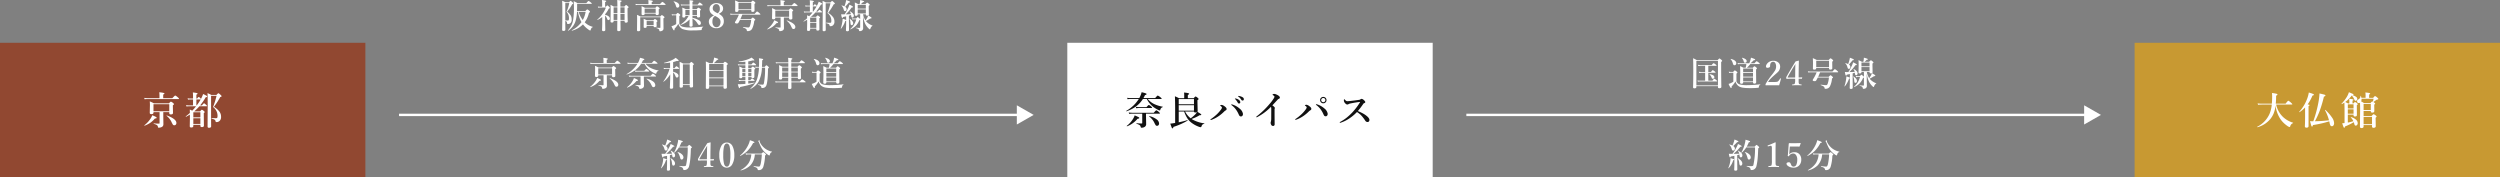 <svg xmlns="http://www.w3.org/2000/svg" width="1040" height="73.799" viewBox="0 0 1040 73.799">
  <rect x="0" y="0" width="1040" height="73.799" fill="#808080" stroke="none"/>
  <g id="グループ_7204" data-name="グループ 7204" transform="translate(-440 -1767.201)">
    <path id="パス_13480" data-name="パス 13480" d="M0,0H152V56H0Z" transform="translate(440 1785)" fill="#914831"/>
    <path id="パス_13481" data-name="パス 13481" d="M-8.073-5.141v1.6l.047,3.328a1.553,1.553,0,0,1-.172.8,1.333,1.333,0,0,1-.492.438,2.691,2.691,0,0,1-1.234.289q-.258,0-.3-.047a.812.812,0,0,1-.086-.32A1.01,1.01,0,0,0-10.784.2a4.636,4.636,0,0,0-1.25-.469q-.055-.016-.055-.109t.055-.1q1.125.109,2.2.109.211,0,.211-.234V-5.141h-2.523v.109a.645.645,0,0,1-.234.578,1.139,1.139,0,0,1-.648.141q-.672,0-.672-.578l.07-3.125q0-.9-.07-1.609a13.971,13.971,0,0,1,1.7.8H-5.7q.633-.7.8-.7a2.8,2.8,0,0,1,.9.578q.367.3.367.461,0,.211-.453.461V-7.5l.055,2.664q0,.625-.883.625a.7.7,0,0,1-.555-.164A.849.849,0,0,1-5.581-4.9v-.242Zm2.492-.367V-8.461h-6.57v2.953Zm-4.078-5.453v-1.391a8.586,8.586,0,0,0-.094-1.055,9.86,9.86,0,0,1,1.883.281q.281.094.281.242,0,.2-.516.406v1.516h3.789q1.031-1.1,1.219-1.1a3.958,3.958,0,0,1,1.086.766q.469.4.469.547t-.211.156H-14.714a8.356,8.356,0,0,0-1.117.094l-.18-.586a7.176,7.176,0,0,0,1.3.125ZM-2.62-.641a1,1,0,0,1-.273.727A.8.8,0,0,1-3.472.32.716.716,0,0,1-4.089.031a9.811,9.811,0,0,1-.687-1.344,7.736,7.736,0,0,0-1.914-2.3.053.053,0,0,1-.023-.047q0-.117.094-.117H-6.6Q-2.62-2.312-2.62-.641Zm-8.2-2.141q0,.242-.742.289A10.508,10.508,0,0,1-13.573-.648,12.613,12.613,0,0,1-15.808.484a.032.032,0,0,1-.023.008q-.133,0-.133-.141a.053.053,0,0,1,.016-.039A11.228,11.228,0,0,0-13.2-2.719a6.71,6.71,0,0,0,.547-1.141,16.623,16.623,0,0,1,1.508.7Q-10.823-2.961-10.823-2.781ZM7.245-7.953H8q.7-.875.9-.875.156,0,.844.625.352.32.352.461,0,.156-.2.156H6.941A19.529,19.529,0,0,1,4.792-5.469H7.23q.57-.687.75-.687a2.488,2.488,0,0,1,.844.547q.336.289.336.445,0,.133-.383.4v.844L8.823.461q0,.609-.859.609-.609,0-.609-.547v-.4H4.425V.6q0,.641-.875.641-.609,0-.609-.562L3-2.3q0-1.219-.016-1.836a17.947,17.947,0,0,1-1.594.914.023.023,0,0,1-.016.008q-.1,0-.1-.141A.061.061,0,0,1,1.3-3.414Q2.253-4.133,2.987-4.8l-.031-1.43q.492.211,1.008.469a19.142,19.142,0,0,0,1.6-1.828H2.652a7.756,7.756,0,0,0-1.07.094L1.4-8.078a6.3,6.3,0,0,0,1.2.125H4.3V-10.43H3.128a5.556,5.556,0,0,0-.906.094l-.18-.594a5.143,5.143,0,0,0,1.1.133H4.3v-1.086a14.571,14.571,0,0,0-.078-1.461q1.984.2,1.984.5,0,.188-.516.43V-10.8H6q.477-.656.688-.656.156,0,.641.461a.821.821,0,0,1,.258.383l.234-.461a12.525,12.525,0,0,0,.672-1.617,13.312,13.312,0,0,1,1.422.719q.242.156.242.3,0,.32-.57.32A23.582,23.582,0,0,1,7.245-7.953Zm-1.4,0A21.323,21.323,0,0,0,7.5-10.445a.325.325,0,0,1-.125.016H5.691v2.477ZM7.355-.242V-2.609H4.425V-.242Zm0-2.734V-5.1H4.425v2.125Zm8.82-8.82a.22.22,0,0,1-.117.211,1.473,1.473,0,0,1-.43.148q-.766,1.367-1.219,2.063-.43.656-1.4,2.016a8.184,8.184,0,0,1,2.383,2.141,3.636,3.636,0,0,1,.57,2.031,2.153,2.153,0,0,1-.7,1.766,1.852,1.852,0,0,1-1.234.414q-.211,0-.273-.094a1.424,1.424,0,0,1-.125-.406.843.843,0,0,0-.484-.57,6.04,6.04,0,0,0-1.094-.383q-.063-.016-.062-.125T12.05-2.7q.859.063,1.836.063a.577.577,0,0,0,.438-.125q.172-.156.172-.977a4.53,4.53,0,0,0-1.859-3.539,33.943,33.943,0,0,0,1.445-4.656H11.808V-1.6l.031,2.32q0,.641-.914.641-.57,0-.57-.547L10.4-8.047q0-3.852-.078-5.023.891.383,1.609.766h2.1q.664-.719.828-.719t.93.7Q16.175-11.961,16.175-11.8Z" transform="translate(516 1819)" fill="#fff"/>
    <path id="パス_13482" data-name="パス 13482" d="M0,0H152V56H0Z" transform="translate(884 1785)" fill="#fff"/>
    <path id="パス_13483" data-name="パス 13483" d="M-42.539-10.625A8.01,8.01,0,0,0-39.8-8.484a13.765,13.765,0,0,0,3.477,1.07.078.078,0,0,1,.055.086q0,.094-.07.109a1.359,1.359,0,0,0-.945.977,1.3,1.3,0,0,1-.117.332.178.178,0,0,1-.156.066,2.91,2.91,0,0,1-.781-.3,14.985,14.985,0,0,1-1.75-1.07,9.882,9.882,0,0,1-2.836-3.406h-1.633a11.242,11.242,0,0,1-3.008,3.2A15.437,15.437,0,0,1-51.359-5.5a.032.032,0,0,1-.023.008q-.109,0-.109-.148a.053.053,0,0,1,.023-.047,14.454,14.454,0,0,0,5.2-4.937h-3.359a11.652,11.652,0,0,0-1.312.094l-.172-.586a8.946,8.946,0,0,0,1.438.125h3.617a10.38,10.38,0,0,0,.977-2.445q2.055.453,2.055.75t-.664.445q-.227.516-.641,1.25h4.867q.891-1.055,1.086-1.055a4.327,4.327,0,0,1,1.133.734q.492.391.492.531,0,.156-.2.156Zm-.727,6.109v.9L-43.2-.211a1.279,1.279,0,0,1-.672,1.219,2.2,2.2,0,0,1-1.234.32.347.347,0,0,1-.3-.133,1.677,1.677,0,0,1-.141-.461Q-45.688.125-47.2-.3q-.063-.016-.062-.117t.063-.109q1.4.1,2.156.1.211,0,.211-.227V-4.516h-4.047a12.888,12.888,0,0,0-1.391.094l-.18-.586a10.555,10.555,0,0,0,1.555.125h8.859q.875-1.039,1.078-1.039a3.646,3.646,0,0,1,1.039.719q.445.383.445.531t-.211.156Zm2.523-2.508q0,.156-.2.156h-5.211a9.514,9.514,0,0,0-1.187.094l-.172-.586a6.987,6.987,0,0,0,1.258.125h3.188q.8-.9.984-.9a3.068,3.068,0,0,1,.945.625Q-40.742-7.18-40.742-7.023ZM-37.828-.43A.982.982,0,0,1-38.094.3a.786.786,0,0,1-.578.234.671.671,0,0,1-.57-.258A9.811,9.811,0,0,1-39.9-.961a7.256,7.256,0,0,0-2.047-2.383.084.084,0,0,1-.023-.062q0-.125.1-.1a8,8,0,0,1,3.094,1.414A2.207,2.207,0,0,1-37.828-.43Zm-8.227-2.3q0,.266-.742.352A10.612,10.612,0,0,1-51.1.727a.069.069,0,0,1-.031.008q-.148,0-.148-.133A.045.045,0,0,1-51.266.57a10.626,10.626,0,0,0,2.719-3.1A5.527,5.527,0,0,0-47.984-3.8a15.2,15.2,0,0,1,1.609.727Q-46.055-2.891-46.055-2.734ZM-24.3-2.32a6.159,6.159,0,0,0,.563.352A13.763,13.763,0,0,0-19.048-.492q.062.008.063.1t-.062.109a1.459,1.459,0,0,0-.766.352,1.724,1.724,0,0,0-.352.672q-.125.367-.367.367A2.766,2.766,0,0,1-21.353.9,11.177,11.177,0,0,1-23.861-.4a7.719,7.719,0,0,1-2.156-2.109,13.737,13.737,0,0,1-1.375-2.883H-29.65V-.93a28.931,28.931,0,0,0,3.586-.906h.016q.1,0,.1.156a.061.061,0,0,1-.023.055,27.5,27.5,0,0,1-5.9,2.617q-.07.609-.383.609-.164,0-.3-.3-.117-.266-.617-1.672.547-.047,1.18-.141.148-.031.453-.07.266-.039.4-.062V-5.883q0-3.516-.094-5.859a13.892,13.892,0,0,1,1.7.8h2.164v-1.391q0-.344-.062-.977,2.117.2,2.117.531,0,.219-.547.477v1.359h2.422q.641-.719.813-.719a2.6,2.6,0,0,1,.883.578q.367.32.367.477,0,.172-.484.461v.867l.086,3.7a.407.407,0,0,1-.117.313q1.633.9,1.633,1.172,0,.227-.5.227h-.219A15.737,15.737,0,0,1-24.3-2.32Zm-.367-.258a14.829,14.829,0,0,0,1.8-1.547,7.218,7.218,0,0,0,.852-1.023,1.421,1.421,0,0,1-.7.141q-.547,0-.594-.383h-3.687A8.409,8.409,0,0,0-24.666-2.578Zm1.359-3.18V-8.047H-29.65v2.289Zm0-2.656v-2.164H-29.65v2.164Zm15.639.031a1.638,1.638,0,0,1,.531.125,8.247,8.247,0,0,1,2.82,1.633A3.491,3.491,0,0,1-2.925-4.414a1.207,1.207,0,0,1-.227.766.734.734,0,0,1-.609.289A.782.782,0,0,1-4.433-3.7a5.678,5.678,0,0,1-.32-.625A10.358,10.358,0,0,0-6.011-6.445,8.323,8.323,0,0,0-7.534-7.953q-.289-.211-.289-.3Q-7.823-8.383-7.667-8.383Zm-4.156.227a2.4,2.4,0,0,1,1.227.563q.867.609.867,1.148a.606.606,0,0,1-.367.555,3.432,3.432,0,0,0-.75.594,15.754,15.754,0,0,1-1.891,1.6,13.444,13.444,0,0,1-2.914,1.609,1.96,1.96,0,0,1-.617.18q-.211,0-.211-.141,0-.078.352-.32A18.516,18.516,0,0,0-13.636-4.4a14.12,14.12,0,0,0,1.555-1.8,1.877,1.877,0,0,0,.414-.867q0-.266-.594-.672-.156-.1-.156-.172t.234-.164A1.02,1.02,0,0,1-11.823-8.156Zm6.094-2.609a3.23,3.23,0,0,1,1.1.508,1.263,1.263,0,0,1,.594.961.573.573,0,0,1-.148.4.484.484,0,0,1-.375.164A.612.612,0,0,1-5.1-9.1a6.681,6.681,0,0,0-1-1.406q-.18-.18-.18-.211,0-.109.188-.109A1.157,1.157,0,0,1-5.73-10.766Zm1.313-1.078a3.8,3.8,0,0,1,1.281.469.947.947,0,0,1,.578.813.629.629,0,0,1-.164.453.45.45,0,0,1-.328.141.659.659,0,0,1-.594-.352,4.363,4.363,0,0,0-1.117-1.25q-.2-.141-.2-.2a.11.11,0,0,1,.125-.125A1.905,1.905,0,0,1-4.417-11.844ZM8.73-7.375a22.432,22.432,0,0,1-5.562,4.2,2.927,2.927,0,0,1-.352.18q-.2,0-.2-.211,0-.086.273-.281A34.233,34.233,0,0,0,8.011-8.4,17.572,17.572,0,0,0,9.925-10.93a1.7,1.7,0,0,0,.258-.672q0-.227-.523-.539-.289-.172-.289-.227,0-.125.211-.25a.906.906,0,0,1,.461-.117,2.437,2.437,0,0,1,.828.2,4.39,4.39,0,0,1,.867.445q.687.445.688.875,0,.4-.531.578a.735.735,0,0,0-.328.227Q9.558-8.234,9.308-7.969q1.023.727,1.023,1.086a.592.592,0,0,1-.062.3,1.8,1.8,0,0,0-.047.547v2.3l.031,3.617a.744.744,0,0,1-.211.563.574.574,0,0,1-.4.156A.8.8,0,0,1,8.925.273,1.636,1.636,0,0,1,8.589-.766a.991.991,0,0,1,.078-.367,5.315,5.315,0,0,0,.164-1.508l.016-3.7A3.392,3.392,0,0,0,8.73-7.375Zm21.764-4.109a1.274,1.274,0,0,1,.984.43,1.283,1.283,0,0,1,.344.9,1.263,1.263,0,0,1-.437.984,1.274,1.274,0,0,1-.891.344,1.263,1.263,0,0,1-.984-.437,1.274,1.274,0,0,1-.344-.891,1.272,1.272,0,0,1,.438-.992A1.29,1.29,0,0,1,30.494-11.484Zm0,.445a.846.846,0,0,0-.656.3.845.845,0,0,0-.227.586.83.83,0,0,0,.3.641.845.845,0,0,0,.586.227.839.839,0,0,0,.641-.289.835.835,0,0,0,.227-.578.872.872,0,0,0-.289-.656A.835.835,0,0,0,30.494-11.039ZM27.58-8.445a1.638,1.638,0,0,1,.531.125,8.247,8.247,0,0,1,2.82,1.633,3.491,3.491,0,0,1,1.391,2.211,1.244,1.244,0,0,1-.219.758.735.735,0,0,1-.617.3.782.782,0,0,1-.672-.336,5.678,5.678,0,0,1-.32-.625,10.358,10.358,0,0,0-1.258-2.125,8.323,8.323,0,0,0-1.523-1.508q-.289-.211-.289-.3Q27.423-8.445,27.58-8.445Zm-4.156.219a2.4,2.4,0,0,1,1.227.563q.867.609.867,1.148a.611.611,0,0,1-.367.563,3.432,3.432,0,0,0-.75.594,15.9,15.9,0,0,1-1.891,1.6A13.444,13.444,0,0,1,19.6-2.148a1.96,1.96,0,0,1-.617.18q-.211,0-.211-.141,0-.078.352-.32a18.165,18.165,0,0,0,2.492-2.039,13.339,13.339,0,0,0,1.555-1.8,1.877,1.877,0,0,0,.414-.867q0-.266-.594-.672-.156-.1-.156-.172t.234-.164A1.02,1.02,0,0,1,23.423-8.227ZM44.867-5.6q1.023.422,1.93.9a9.644,9.644,0,0,1,1.539.977Q49.68-2.7,49.68-1.906a.893.893,0,0,1-.242.648.663.663,0,0,1-.492.219,1.127,1.127,0,0,1-.992-.547,15.021,15.021,0,0,0-1.859-2.383A10.975,10.975,0,0,0,44.5-5.2a18.418,18.418,0,0,1-3.922,3.141A13.97,13.97,0,0,1,37.844-.8a1.122,1.122,0,0,1-.359.078q-.156,0-.156-.141a.186.186,0,0,1,.109-.18A18.441,18.441,0,0,0,40.148-2.8a26.061,26.061,0,0,0,2.3-2.1A26.819,26.819,0,0,0,45.7-9.148a.483.483,0,0,0,.094-.187q0-.055-.109-.055a.855.855,0,0,0-.1.008q-1.8.2-3.828.633a2.454,2.454,0,0,0-.734.258,1.192,1.192,0,0,1-.562.172q-.469,0-1.07-.75a1.624,1.624,0,0,1-.336-1.031q0-.414.211-.414.055,0,.219.2a2.507,2.507,0,0,0,.578.508,1.161,1.161,0,0,0,.531.1q.273,0,1.211-.094,1.563-.172,3.523-.453a1.288,1.288,0,0,0,.641-.234.658.658,0,0,1,.461-.18,1.463,1.463,0,0,1,.852.43q.672.586.672.9t-.531.477a1.06,1.06,0,0,0-.383.391A30.548,30.548,0,0,1,44.867-5.6Z" transform="translate(960 1819)" fill="#111"/>
    <path id="パス_13484" data-name="パス 13484" d="M0,0H152V56H0Z" transform="translate(1328 1785)" fill="#c89932"/>
    <path id="パス_13485" data-name="パス 13485" d="M-17.358-7.891a12.973,12.973,0,0,1-.828,3.352A9.536,9.536,0,0,1-19.616-2.2a10.552,10.552,0,0,1-5.266,3.328q-.039.008-.086-.043a.155.155,0,0,1-.047-.105.053.053,0,0,1,.023-.047A11.041,11.041,0,0,0-19.842-4.5a13.137,13.137,0,0,0,.9-3.8H-23.2a13.756,13.756,0,0,0-1.453.094l-.18-.586a12.131,12.131,0,0,0,1.664.125h4.258q.125-1.414.125-2.961,0-.617-.062-1.484a15.105,15.105,0,0,1,1.914.328q.352.109.352.328t-.555.461a32.407,32.407,0,0,1-.141,3.328H-13.2q.945-1.234,1.148-1.234a4.651,4.651,0,0,1,1.156.867q.492.43.492.57,0,.164-.2.164h-6.516a10.082,10.082,0,0,0,2.984,5.281A10.537,10.537,0,0,0-10.123-.766a.078.078,0,0,1,.055.086.108.108,0,0,1-.07.117A1.855,1.855,0,0,0-11.256.719q-.094.32-.242.32a2.143,2.143,0,0,1-.992-.477,11.275,11.275,0,0,1-2.594-2.453A12.55,12.55,0,0,1-17.358-7.891ZM4.977-1.328A44.642,44.642,0,0,1-1.828.227,1.793,1.793,0,0,1-1.992.75a.22.22,0,0,1-.2.1q-.187,0-.312-.359-.109-.32-.516-1.9.617.063.992.063h.352a50.01,50.01,0,0,0,2.3-8.781,26.9,26.9,0,0,0,.289-2.789q1.727.375,2.133.523.336.125.336.313,0,.289-.633.477A48.784,48.784,0,0,1,.992-5.68,34.545,34.545,0,0,1-.992-1.359a55.791,55.791,0,0,0,5.852-.4A18.7,18.7,0,0,0,3.2-5.945a.023.023,0,0,1-.008-.016q0-.117.148-.117a.064.064,0,0,1,.047.016A19.257,19.257,0,0,1,6.242-2.734,4.211,4.211,0,0,1,6.984-.562a1.487,1.487,0,0,1-.3.977.814.814,0,0,1-.648.3A.64.64,0,0,1,5.461.383,3.352,3.352,0,0,1,5.117-.656ZM-5.086-7.1a12.955,12.955,0,0,1-2.3,1.953.053.053,0,0,1-.039.016q-.133,0-.133-.109a.069.069,0,0,1,.008-.031A16.263,16.263,0,0,0-4.32-10.484a12.805,12.805,0,0,0,.781-2.828q2.133.6,2.133.9,0,.25-.609.383A18.821,18.821,0,0,1-4.031-8.367a3.207,3.207,0,0,1,.68.156.2.2,0,0,1,.117.18q0,.18-.414.367v8.3q0,.672-.828.672-.7,0-.7-.578.094-1.75.094-4.242Zm23.428-4h1.742v-1.055a7.607,7.607,0,0,0-.094-1.172q2.016.172,2.016.445,0,.172-.445.438V-11.1h1.68q.6-.734.781-.734a3.026,3.026,0,0,1,.961.656q.4.359.4.508,0,.281-.531.3a1.02,1.02,0,0,0-.4.211q-.5.375-1.133.781.07.039.4.273.352.258.352.43,0,.133-.383.4v.43l.031,2.2q0,.688-.836.688a.657.657,0,0,1-.516-.164.751.751,0,0,1-.117-.477v-.062H19.256v2.109h3.328q.672-.75.844-.75a2.533,2.533,0,0,1,.883.539q.367.3.367.469,0,.117-.414.461v.563l.047,2.93q0,.7-.883.7a.694.694,0,0,1-.539-.164A.714.714,0,0,1,22.756.7V.227h-3.5V.758q0,.719-.852.719-.672,0-.672-.578l.086-7.375q0-1.3-.055-2.594a.944.944,0,0,1-.461.125.656.656,0,0,1-.75-.734.768.768,0,0,1,.516-.758,1.513,1.513,0,0,0,.891-1.422.079.079,0,0,1,.086-.062.091.091,0,0,1,.094.063A4.941,4.941,0,0,1,18.342-11.1Zm.047.367a2.078,2.078,0,0,1,.016.258,2.042,2.042,0,0,1-.172.859,9.374,9.374,0,0,1,1.133.656h2.773q.562-.625.727-.625a.54.54,0,0,1,.242.063q.148-.5.3-1.211Zm.867,7.547V-.141h3.5V-3.187Zm2.992-2.844V-8.594H19.256v2.563ZM12.694-.812A18.863,18.863,0,0,0,15-1.391a5.715,5.715,0,0,0-1.07-1.547.1.1,0,0,1-.016-.055.083.083,0,0,1,.094-.094h.016a4.841,4.841,0,0,1,2.117,1.125A1.884,1.884,0,0,1,16.8-.6a1.173,1.173,0,0,1-.258.8.727.727,0,0,1-.57.258A.453.453,0,0,1,15.608.3a1.594,1.594,0,0,1-.2-.477,6.792,6.792,0,0,0-.258-.8A23.582,23.582,0,0,1,11.506.82q-.063.539-.312.539-.156,0-.32-.391-.156-.359-.516-1.477.031,0,.977-.1V-4.844q0-2.367-.062-4.289a12.164,12.164,0,0,1-1.078.641h-.016q-.109,0-.109-.141a.053.053,0,0,1,.016-.039,15.892,15.892,0,0,0,2.18-2.8,7.8,7.8,0,0,0,.875-1.969q1.383.578,1.672.719.266.141.266.242,0,.219-.562.234a5.346,5.346,0,0,1,1.688.781,1.043,1.043,0,0,1,.414.828.8.8,0,0,1-.219.563.6.6,0,0,1-.437.2.428.428,0,0,1-.359-.141,4.727,4.727,0,0,1-.359-.711,4.334,4.334,0,0,0-.93-1.328,11.9,11.9,0,0,1-2.719,2.688q.461.2,1.164.594h.563v-.977a9.15,9.15,0,0,0-.062-.945q1.8.156,1.8.414,0,.156-.414.352v1.156H15q.531-.578.7-.578a2.1,2.1,0,0,1,.8.484q.32.25.32.414,0,.148-.383.414v.625l.031,3.453q0,.609-.781.609a.676.676,0,0,1-.5-.133.593.593,0,0,1-.109-.406v-.227H12.694Zm2.383-5.875V-8.4H12.694v1.711Zm-2.383.367v1.844h2.383V-6.32Z" transform="translate(1404 1819)" fill="#fff"/>
    <path id="パス_13486" data-name="パス 13486" d="M-21.282-5.811a20.388,20.388,0,0,0,1.641-2.646A8.629,8.629,0,0,0-19-9.9q1.565.718,1.565.937,0,.2-.458.2h-.082Q-19.135-7.4-19.532-7q-.383.383-1.312,1.189.793,0,2.393-.055a3.6,3.6,0,0,0-.608-1.189.061.061,0,0,1-.007-.027q0-.075.1-.075a.076.076,0,0,1,.034.007q1.764.957,1.764,1.982a.954.954,0,0,1-.2.629.558.558,0,0,1-.431.2.431.431,0,0,1-.41-.205,2.129,2.129,0,0,1-.178-.827L-18.4-5.53q-.308.109-.923.28v1.935L-19.279.67q0,.533-.738.533-.561,0-.561-.431Q-20.5-.506-20.5-2.27v-2.7Q-21-4.86-21.979-4.7q-.137.39-.308.39-.137,0-.253-.342t-.267-1.183q.362.027.745.027Zm5.715-2.659A8.526,8.526,0,0,1-17.419-6.3a.074.074,0,0,1-.041.014q-.123,0-.123-.089a.052.052,0,0,1,.007-.021A13.384,13.384,0,0,0-16.2-9.871a9.772,9.772,0,0,0,.335-1.8q1.914.492,1.914.745t-.554.335a14.135,14.135,0,0,1-.868,1.8h3.315q.615-.725.772-.725t.793.588q.335.294.335.444,0,.109-.431.417-.082,2.755-.239,4.307a21.867,21.867,0,0,1-.485,3.015,2.143,2.143,0,0,1-.9,1.36,2.062,2.062,0,0,1-1.176.321.407.407,0,0,1-.294-.075.8.8,0,0,1-.109-.314,1.027,1.027,0,0,0-.458-.684,4.818,4.818,0,0,0-1.107-.424Q-15.4-.574-15.4-.677t.055-.109q1.224.109,1.62.109a2.349,2.349,0,0,0,.9-.109.523.523,0,0,0,.232-.342A32.954,32.954,0,0,0-11.91-8.47Zm-5.722-.772a14.18,14.18,0,0,0,.615-1.661,6.6,6.6,0,0,0,.205-.854q1.661.588,1.661.868,0,.232-.554.232a18.23,18.23,0,0,1-1.593,1.613,1.271,1.271,0,0,1,.663,1.06.891.891,0,0,1-.205.622.589.589,0,0,1-.451.191.533.533,0,0,1-.451-.164,2.829,2.829,0,0,1-.273-.718,3.37,3.37,0,0,0-.923-1.511.046.046,0,0,1-.021-.041q0-.1.1-.082A8.19,8.19,0,0,1-21.288-9.242Zm7.608,4.9a.991.991,0,0,1-.239.677.68.68,0,0,1-.526.246q-.438,0-.561-.615a9.868,9.868,0,0,0-.52-1.5,3.246,3.246,0,0,0-.6-.889.084.084,0,0,1-.014-.048.073.073,0,0,1,.082-.082h.014a3.98,3.98,0,0,1,1.764.991A1.749,1.749,0,0,1-13.68-4.341Zm-3.514,2.563a1,1,0,0,1-.212.663.6.6,0,0,1-.472.219.422.422,0,0,1-.41-.26,2.907,2.907,0,0,1-.191-.889A4.309,4.309,0,0,0-19.1-3.937a.039.039,0,0,1-.014-.027q0-.068.082-.068a.074.074,0,0,1,.041.014Q-17.194-2.905-17.194-1.777Zm-3.391-1.613q0,.185-.4.267A7.9,7.9,0,0,1-22.9.185.056.056,0,0,1-22.943.2a.079.079,0,0,1-.089-.089.052.052,0,0,1,.007-.021,11.142,11.142,0,0,0,.786-2.639,6.617,6.617,0,0,0,.116-1.244q0-.1.007-.226,1.073.314,1.333.431Q-20.584-3.5-20.584-3.391Zm18.107.342v.615q0,.8.014.95a1.488,1.488,0,0,0,.109.451.527.527,0,0,0,.4.287,5.418,5.418,0,0,0,.615.075q.1,0,.1.178t-.109.185Q-2.5-.362-3.168-.362q-.711,0-1.894.055-.123,0-.123-.185,0-.164.123-.178a5.464,5.464,0,0,0,.643-.089A.449.449,0,0,0-4.1-.978,3.721,3.721,0,0,0-3.92-2.406v-.629H-6.135l-1.326.014q-.185,0-.185-.362a1.186,1.186,0,0,1,.157-.574q2.181-3.828,3.746-6.289l1.251-.335q.109,0,.109.164-.007.376-.034,1.825-.014,1.032-.034,1.75l-.027,3.274q.595,0,1.408-.068.089,0,.089.062v.034l-.13.424a.118.118,0,0,1-.123.1Q-1.637-3.049-2.477-3.049ZM-3.92-3.555l.027-3.035q.021-1.524.082-2.6Q-5.724-6.159-7.01-3.78a.327.327,0,0,0-.048.144q0,.082.171.082Zm8.284-6.959A2.612,2.612,0,0,1,6.757-8.921,7.823,7.823,0,0,1,7.474-5.3,7.212,7.212,0,0,1,6.538-1.3,2.5,2.5,0,0,1,4.364-.055a2.607,2.607,0,0,1-2.42-1.552,7.758,7.758,0,0,1-.711-3.616,7.38,7.38,0,0,1,.93-4.054A2.524,2.524,0,0,1,4.364-10.514Zm0,.431q-.9,0-1.237,1.483a16.2,16.2,0,0,0-.253,3.336A13.642,13.642,0,0,0,3.216-1.62Q3.571-.485,4.364-.485q.875,0,1.217-1.47a16.023,16.023,0,0,0,.253-3.309A14.1,14.1,0,0,0,5.5-8.935Q5.15-10.083,4.364-10.083ZM16.011-5.571a7.367,7.367,0,0,1-1.846,4.553,8.439,8.439,0,0,1-3.979,2.126q-.1.021-.1-.123a.053.053,0,0,1,.021-.048,8.935,8.935,0,0,0,3.329-2.905,8.194,8.194,0,0,0,1.114-3.6H13.5a6.885,6.885,0,0,0-1.176.109l-.157-.561a6.786,6.786,0,0,0,1.292.13h5.3q.629-.615.766-.615.157,0,.8.561.335.314.335.444t-.4.41a18.141,18.141,0,0,1-.731,4.71,2.174,2.174,0,0,1-.643.957,1.843,1.843,0,0,1-1.2.39A.663.663,0,0,1,17.3.9.6.6,0,0,1,17.16.574a.979.979,0,0,0-.472-.608A5.269,5.269,0,0,0,15.56-.485q-.041-.007-.041-.1,0-.157.068-.144a15.618,15.618,0,0,0,2.078.232.523.523,0,0,0,.472-.267,3.685,3.685,0,0,0,.314-.9,23.348,23.348,0,0,0,.458-3.917ZM23.127-6.72q.041.007.041.089,0,.109-.062.123a.884.884,0,0,0-.54.314,1.946,1.946,0,0,0-.287.663q-.089.4-.232.4a1.556,1.556,0,0,1-.615-.308A9.7,9.7,0,0,1,19.921-6.72,7.932,7.932,0,0,1,18.67-8.456a19.811,19.811,0,0,1-.991-2.256.71.71,0,0,0-.185-.253.177.177,0,0,1-.109-.15q0-.089.226-.178a.873.873,0,0,1,.321-.075q.137,0,.137.109L18-11.006a.8.8,0,0,0,.082.308,7.3,7.3,0,0,0,2.058,2.6A7.4,7.4,0,0,0,23.127-6.72Zm-7.267-3.89q0,.267-.574.308a13.306,13.306,0,0,1-2.413,3.356,12.228,12.228,0,0,1-2.905,2.01.028.028,0,0,1-.021.007q-.109,0-.109-.123a.046.046,0,0,1,.014-.034,12.94,12.94,0,0,0,3.391-4.348,9.159,9.159,0,0,0,.725-2.044Q15.861-10.855,15.861-10.609Z" transform="translate(738 1837)" fill="#fff"/>
    <path id="パス_12685" data-name="パス 12685" d="M-3616.505,12067.5H-3876v-1h259.495Z" transform="translate(4482 -10252)" fill="#fff"/>
    <path id="パス_13487" data-name="パス 13487" d="M4,0,8,7H0Z" transform="translate(870 1811) rotate(90)" fill="#fff"/>
    <path id="パス_13488" data-name="パス 13488" d="M-62.841-3.09v1.114l.027,2.468q0,.574-.772.574-.574,0-.574-.506.089-2.912.089-7.759,0-3.24-.082-4.293.6.239,1.456.643h1.422q.492-.588.649-.588t.766.588q.321.3.321.444,0,.232-.431.369a15.614,15.614,0,0,1-2.085,3.076,6.012,6.012,0,0,1,1.538,1.688,3.512,3.512,0,0,1,.335,1.62,1.913,1.913,0,0,1-.492,1.442,1.488,1.488,0,0,1-1.1.39q-.191,0-.246-.075a.781.781,0,0,1-.082-.287,1.313,1.313,0,0,0-.212-.622A1.071,1.071,0,0,0-62.841-3.09Zm0-.2q1,.041,1.073.041a.4.4,0,0,0,.294-.1,1.365,1.365,0,0,0,.157-.813,4.123,4.123,0,0,0-.246-1.524A4.977,4.977,0,0,0-62.335-6.9,14.906,14.906,0,0,0-61.2-10.527h-1.641Zm7.362,1.634A9.959,9.959,0,0,1-60.052.964q-.1.021-.1-.137a.053.053,0,0,1,.021-.048,11.19,11.19,0,0,0,4.013-3.37,13.29,13.29,0,0,1-1.442-4.272h-.41a16.752,16.752,0,0,1-.574,3.726,7.113,7.113,0,0,1-1.244,2.42A7.338,7.338,0,0,1-61.6.957a.076.076,0,0,1-.034.007q-.116,0-.116-.109a.061.061,0,0,1,.007-.027A8.268,8.268,0,0,0-59.594-3.4a31.889,31.889,0,0,0,.349-5.517q0-.964-.1-2.393a11.557,11.557,0,0,1,1.579.813h3.671q.766-.9.923-.9a3.226,3.226,0,0,1,.95.615q.4.321.4.465t-.205.137h-5.886v.362q0,1.586-.055,2.632h3.486q.636-.725.786-.725a2.782,2.782,0,0,1,.827.588q.321.267.321.444t-.437.4a10.612,10.612,0,0,1-1.777,3.951,7.289,7.289,0,0,0,3.322,1.88q.041.007.041.062a.112.112,0,0,1-.068.116,1.2,1.2,0,0,0-.5.362,3.787,3.787,0,0,0-.314.745Q-52.354.9-52.484.9A1.956,1.956,0,0,1-53.25.472,10.155,10.155,0,0,1-55.478-1.654Zm-1.8-5.209a10.265,10.265,0,0,0,1.716,3.4,10.36,10.36,0,0,0,1.183-3.4Zm9.808,2.133A9.214,9.214,0,0,1-49.4-3.521s0,.007-.014.007q-.123,0-.123-.13a.039.039,0,0,1,.014-.027,10.73,10.73,0,0,0,2.2-2.4,11.938,11.938,0,0,0,1.381-2.6h-2.311a3.916,3.916,0,0,0-.882.109l-.15-.54a5.42,5.42,0,0,0,1.032.109h.745v-1.565a8.131,8.131,0,0,0-.1-1.224q1.8.171,1.8.465,0,.219-.465.4v1.921h.308q.479-.547.629-.547t.731.574q.294.314.294.451,0,.178-.465.349a9.928,9.928,0,0,1-1.5,2.283v.232q1.976.561,1.976,1.545a.713.713,0,0,1-.185.506.532.532,0,0,1-.39.164.425.425,0,0,1-.335-.123,1.665,1.665,0,0,1-.226-.437,3.624,3.624,0,0,0-.841-1.347v1.7L-46.2.6q0,.574-.725.574-.629,0-.629-.52.082-1.572.082-3.11Zm7.588,1.552q.041,2.68.041,3.685,0,.656-.766.656a.712.712,0,0,1-.513-.137.679.679,0,0,1-.116-.451q0-.2.014-1.463.021-1.21.027-2.29h-1.545v.2q0,.561-.684.561-.6,0-.6-.437l.055-4.17q0-1.606-.068-2.775.964.485,1.408.745h1.463v-.267q0-1.7-.082-2.461a11.549,11.549,0,0,1,1.565.205q.267.082.267.267,0,.219-.492.41v1.846h1.641q.574-.67.725-.67t.731.52q.294.273.294.417,0,.205-.424.431v.9q0,2.522.089,4.539,0,.547-.745.547-.574,0-.574-.492v-.308Zm0-.321h1.709V-6.063H-39.9v.95Zm-1.312,0q.014-.854.014-2.563h-1.559V-3.5Zm1.285-2.885h1.736V-8.736h-1.736Zm-1.258,0V-8.736h-1.572v2.352Zm12.925-3.685v-.868a4.5,4.5,0,0,0-.075-.827q1.921.171,1.921.465,0,.191-.492.39v.841h3.418q.875-.95,1.032-.95a3.47,3.47,0,0,1,.93.656q.4.349.4.479t-.185.137H-32.519a7.312,7.312,0,0,0-.978.082l-.157-.513a6.211,6.211,0,0,0,1.121.109Zm2.153,9h-2.9v.335a.462.462,0,0,1-.191.431,1.082,1.082,0,0,1-.547.1.556.556,0,0,1-.417-.116.518.518,0,0,1-.089-.349l.027-1.914q0-.779-.055-1.408.711.3,1.367.615h2.707q.492-.533.643-.533a2.082,2.082,0,0,1,.738.492q.294.253.294.39,0,.178-.362.417v.267l.041,1.354q0,.52-.711.52-.547,0-.547-.4Zm0-.321V-3.049h-2.9v1.661Zm.854-4.744h-4.594v.109q0,.52-.752.52-.533,0-.533-.492l.027-2.1q0-.349-.027-1.128a13.492,13.492,0,0,1,1.381.67h4.4q.5-.615.656-.615a2.209,2.209,0,0,1,.772.479q.321.246.321.39,0,.171-.383.376v.294l.027,1.5a.548.548,0,0,1-.2.485,1.066,1.066,0,0,1-.567.116.586.586,0,0,1-.431-.123.534.534,0,0,1-.1-.369Zm0-.321V-8.23h-4.594v1.777Zm3.671,1.846q0,.212-.451.438v.684l.041,3.445a1.32,1.32,0,0,1-.137.663,1.022,1.022,0,0,1-.4.355,1.746,1.746,0,0,1-.9.239.26.26,0,0,1-.212-.075.86.86,0,0,1-.109-.314A.842.842,0,0,0-24.05.273a3.814,3.814,0,0,0-.909-.383.09.09,0,0,1-.055-.1q0-.075.055-.075.978.082,1.5.082.185,0,.185-.178V-4.607h-8.388v5.2q0,.6-.786.6a.6.6,0,0,1-.458-.137.6.6,0,0,1-.1-.4l.048-4.648q0-.827-.048-1.634a10.405,10.405,0,0,1,1.442.7h8.2q.554-.6.7-.6a2.451,2.451,0,0,1,.786.506Q-21.568-4.744-21.568-4.607Zm10.43-3.418V-9.55h-2.536a7.312,7.312,0,0,0-.978.082l-.157-.513a6.357,6.357,0,0,0,1.135.109h2.536v-.854q0-.349-.041-.978a7.844,7.844,0,0,1,1.367.178q.239.075.239.226t-.362.308v1.121h2.167q.656-.882.841-.882a2.965,2.965,0,0,1,.875.615q.383.321.383.451t-.185.137H-9.935v1.524h1.743q.574-.588.718-.588a2.085,2.085,0,0,1,.745.444q.308.232.308.383,0,.178-.369.4v.4l.027,1.928q0,.533-.725.533-.574,0-.574-.39v-.239H-9.935v.772A9.441,9.441,0,0,1-7.111-3.315a1.365,1.365,0,0,1,.69,1.142.776.776,0,0,1-.212.574.616.616,0,0,1-.465.185.53.53,0,0,1-.369-.144,2.151,2.151,0,0,1-.355-.458,6.611,6.611,0,0,0-1-1.271A6.012,6.012,0,0,0-9.935-4.1v.547l.068,2.331q0,.52-.738.52-.588,0-.588-.444,0-.7.068-2.591a8.21,8.21,0,0,1-3.705,2.29.028.028,0,0,1-.021.007q-.082,0-.082-.089a.046.046,0,0,1,.021-.041A11.239,11.239,0,0,0-12.84-3.3a9.387,9.387,0,0,0,1.278-1.853h-1.326V-5q0,.5-.684.5-.574,0-.574-.431l.041-1.723q0-1.155-.075-1.976.82.321,1.415.6Zm1.2,2.55h1.873V-7.7H-9.935Zm-1.2,0V-7.7h-1.75v2.229ZM-15.41-9.454a.85.85,0,0,1-.232.629.717.717,0,0,1-.54.212.487.487,0,0,1-.41-.2,2.346,2.346,0,0,1-.273-.67,3.725,3.725,0,0,0-.9-1.634.073.073,0,0,1-.014-.041q0-.089.109-.089h.021Q-15.41-10.691-15.41-9.454ZM-5.5-.561a.977.977,0,0,0-.547.786,1.046,1.046,0,0,1-.1.424A.321.321,0,0,1-6.38.725a32.4,32.4,0,0,1-3.377.13,11.061,11.061,0,0,1-4.4-.6,3.386,3.386,0,0,1-1.634-2.174A11.746,11.746,0,0,1-17.4.178a1.779,1.779,0,0,1,.021.246q0,.4-.253.4-.28,0-1.039-1.723a6.613,6.613,0,0,0,1.025-.362A5.716,5.716,0,0,0-16.7-1.8V-5.462h-.971a2.818,2.818,0,0,0-.766.116l-.157-.561a3.648,3.648,0,0,0,.923.123h.882q.567-.643.718-.643a2.333,2.333,0,0,1,.766.492q.321.26.321.4,0,.1-.417.444v3.24a3.177,3.177,0,0,0,.622.8,2.254,2.254,0,0,0,.7.362,11.679,11.679,0,0,0,3.179.321,52.845,52.845,0,0,0,5.38-.355q.055-.014.055.068A.09.09,0,0,1-5.5-.561ZM.981-6.05A3.974,3.974,0,0,1,2.7-4.648a3.3,3.3,0,0,1,.41,1.723,2.7,2.7,0,0,1-.93,2.133A3.19,3.19,0,0,1,0-.055,3.172,3.172,0,0,1-2.382-.978a2.57,2.57,0,0,1-.738-1.839,2.171,2.171,0,0,1,.663-1.565,5.335,5.335,0,0,1,1.5-1A3.671,3.671,0,0,1-2.471-6.624,2.765,2.765,0,0,1-2.84-8.107a2.172,2.172,0,0,1,.909-1.75,3.006,3.006,0,0,1,1.948-.656,3.014,3.014,0,0,1,2.105.731,1.959,1.959,0,0,1,.69,1.511A1.888,1.888,0,0,1,2.3-6.918,4.468,4.468,0,0,1,.981-6.05Zm-.4-.226a2.151,2.151,0,0,0,.861-1.989A2.007,2.007,0,0,0,.981-9.652a1.248,1.248,0,0,0-.964-.431,1.364,1.364,0,0,0-1.148.547,1.918,1.918,0,0,0-.362,1.2,1.45,1.45,0,0,0,.444,1.087A6.052,6.052,0,0,0,.578-6.275ZM-.543-5.168a2.018,2.018,0,0,0-.923,1.087A3.925,3.925,0,0,0-1.637-2.8a2.725,2.725,0,0,0,.513,1.757A1.418,1.418,0,0,0,.024-.485a1.486,1.486,0,0,0,1.306-.69,2.734,2.734,0,0,0,.4-1.552,1.83,1.83,0,0,0-.574-1.36A6.718,6.718,0,0,0-.543-5.168ZM10.8-5.715Q10.27-4.4,10.01-3.862h4.382q.629-.643.766-.643t.745.547q.294.273.294.417,0,.109-.437.4A8.959,8.959,0,0,1,14.891.13a1.876,1.876,0,0,1-.8.793,2.205,2.205,0,0,1-1.046.226.437.437,0,0,1-.294-.068.405.405,0,0,1-.082-.267.907.907,0,0,0-.41-.656A4.991,4.991,0,0,0,11.1-.362q-.041-.021-.041-.1,0-.13.068-.116,1.688.212,2.229.212.342,0,.6-.547a10.983,10.983,0,0,0,.533-2.632H9.853q-.362.7-.561,1.046a.893.893,0,0,1-.342.39.864.864,0,0,1-.4.075,1.292,1.292,0,0,1-.615-.123.3.3,0,0,1-.2-.267,1.246,1.246,0,0,1,.239-.547,16.152,16.152,0,0,0,1.4-2.748H6.954a8.872,8.872,0,0,0-1.073.082l-.157-.513A6.968,6.968,0,0,0,6.9-6.036h9.058q.834-1,1-1a3.662,3.662,0,0,1,.957.7q.417.362.417.492t-.178.137ZM9.2-7.6v.171q0,.595-.8.595a.638.638,0,0,1-.479-.137.459.459,0,0,1-.1-.321L7.863-9.27q0-1.4-.082-2.338a12.668,12.668,0,0,1,1.613.745h5.011q.6-.684.752-.684a2.263,2.263,0,0,1,.772.52q.321.28.321.417,0,.212-.39.444v.451l.027,2.29q0,.574-.827.574-.533,0-.533-.458V-7.6Zm5.332-.321v-2.618H9.2v2.618ZM28.09-4.5v1.4l.041,2.912a1.359,1.359,0,0,1-.15.7A1.166,1.166,0,0,1,27.55.9a2.355,2.355,0,0,1-1.08.253q-.226,0-.26-.041a.71.71,0,0,1-.075-.28.884.884,0,0,0-.417-.663,4.057,4.057,0,0,0-1.094-.41q-.048-.014-.048-.1t.048-.089q.984.1,1.921.1.185,0,.185-.205V-4.5H24.521v.1a.564.564,0,0,1-.205.506,1,1,0,0,1-.567.123q-.588,0-.588-.506l.062-2.734q0-.786-.062-1.408a12.225,12.225,0,0,1,1.483.7h5.523q.554-.615.7-.615a2.451,2.451,0,0,1,.786.506q.321.26.321.4,0,.185-.4.4v.465l.048,2.331q0,.547-.772.547a.616.616,0,0,1-.485-.144.743.743,0,0,1-.1-.458V-4.5Zm2.181-.321V-7.4H24.521v2.584ZM26.7-9.591v-1.217a7.513,7.513,0,0,0-.082-.923,8.627,8.627,0,0,1,1.647.246q.246.082.246.212,0,.171-.451.355v1.326h3.315q.9-.964,1.066-.964a3.463,3.463,0,0,1,.95.67q.41.349.41.479t-.185.137H22.279a7.312,7.312,0,0,0-.978.082L21.144-9.7a6.279,6.279,0,0,0,1.135.109Zm6.159,9.03a.874.874,0,0,1-.239.636.7.7,0,0,1-.506.205.627.627,0,0,1-.54-.253,8.585,8.585,0,0,1-.6-1.176A6.769,6.769,0,0,0,29.3-3.158a.046.046,0,0,1-.021-.041q0-.1.082-.1h.021Q32.861-2.023,32.861-.561ZM25.683-2.434q0,.212-.649.253A9.2,9.2,0,0,1,23.277-.567a11.037,11.037,0,0,1-1.955.991A.028.028,0,0,1,21.3.431q-.116,0-.116-.123A.046.046,0,0,1,21.2.273a9.824,9.824,0,0,0,2.406-2.652,5.871,5.871,0,0,0,.479-1,14.545,14.545,0,0,1,1.319.615Q25.683-2.591,25.683-2.434Zm15.81-4.525h.656q.608-.766.786-.766.137,0,.738.547.308.28.308.4t-.178.137H41.227a17.087,17.087,0,0,1-1.88,1.853H41.48q.5-.6.656-.6a2.177,2.177,0,0,1,.738.479q.294.253.294.39,0,.116-.335.349v.738L42.874.4q0,.533-.752.533-.533,0-.533-.479V.109H39.026V.526q0,.561-.766.561-.533,0-.533-.492l.055-2.611q0-1.066-.014-1.606a15.7,15.7,0,0,1-1.395.8.02.02,0,0,1-.014.007q-.089,0-.089-.123a.053.053,0,0,1,.021-.048q.834-.629,1.477-1.21l-.027-1.251q.431.185.882.41a16.749,16.749,0,0,0,1.4-1.6h-2.55a6.787,6.787,0,0,0-.937.082l-.157-.513a5.511,5.511,0,0,0,1.053.109h1.483V-9.126H37.891a4.862,4.862,0,0,0-.793.082l-.157-.52a4.5,4.5,0,0,0,.964.116h1.012v-.95a12.749,12.749,0,0,0-.068-1.278q1.736.171,1.736.438,0,.164-.451.376v1.415H40.4q.417-.574.6-.574.137,0,.561.4a.718.718,0,0,1,.226.335l.205-.4A10.959,10.959,0,0,0,42.58-11.1a11.648,11.648,0,0,1,1.244.629q.212.137.212.267,0,.28-.5.28A20.634,20.634,0,0,1,41.493-6.959Zm-1.224,0A18.657,18.657,0,0,0,41.712-9.14a.284.284,0,0,1-.109.014h-1.47v2.167ZM41.589-.212V-2.283H39.026V-.212Zm0-2.393V-4.464H39.026V-2.6Zm7.718-7.718a.192.192,0,0,1-.1.185,1.289,1.289,0,0,1-.376.13q-.67,1.2-1.066,1.8-.376.574-1.224,1.764a7.161,7.161,0,0,1,2.085,1.873,3.181,3.181,0,0,1,.5,1.777,1.884,1.884,0,0,1-.615,1.545,1.62,1.62,0,0,1-1.08.362q-.185,0-.239-.082a1.246,1.246,0,0,1-.109-.355.738.738,0,0,0-.424-.5,5.285,5.285,0,0,0-.957-.335q-.055-.014-.055-.109t.055-.1q.752.055,1.606.055a.5.5,0,0,0,.383-.109q.15-.137.15-.854a3.964,3.964,0,0,0-1.627-3.1,29.7,29.7,0,0,0,1.265-4.074H45.486V-1.4l.027,2.03q0,.561-.8.561-.5,0-.5-.479l.041-7.752q0-3.37-.068-4.4.779.335,1.408.67h1.839q.581-.629.725-.629t.813.615Q49.307-10.466,49.307-10.322ZM61-5.182l.027,2.762.041,2.283a1.263,1.263,0,0,1-.376.964,1.489,1.489,0,0,1-1.012.321.3.3,0,0,1-.246-.082.794.794,0,0,1-.1-.294.793.793,0,0,0-.335-.554,3.991,3.991,0,0,0-.937-.328q-.048-.014-.048-.082,0-.089.062-.089Q59.047-.2,59.58-.2q.232,0,.253-.267v-3.1a.746.746,0,0,1-.362.185,6.814,6.814,0,0,1-1.477,2.338A7.975,7.975,0,0,1,55.827.41a.028.028,0,0,1-.021.007q-.109,0-.109-.1a.039.039,0,0,1,.014-.027,7.686,7.686,0,0,0,2.481-4.054h-.786a3.127,3.127,0,0,0-.813.116l-.15-.547a4.2,4.2,0,0,0,.923.109h.772q.5-.615.656-.615t.772.574a1.4,1.4,0,0,1,.267.294v-2.03H58.808v.144q0,.485-.711.485-.506,0-.506-.4l.055-3.124q0-1.121-.055-2.017a12.99,12.99,0,0,1,1.374.684h.643q.1-.52.13-.725.062-.465.082-.978,1.668.4,1.668.643,0,.219-.492.239a8.52,8.52,0,0,1-.882.82H62q.6-.629.745-.629t.745.506q.308.267.308.4a.242.242,0,0,1-.058.167,3.279,3.279,0,0,1-.352.284v.574l.055,3.008a.418.418,0,0,1-.253.424q.9.533,1.148.725t.239.294q0,.219-.574.253a13.954,13.954,0,0,1-1.8,1.025,6.078,6.078,0,0,0,2.741,1.887q.048.021.048.055t-.048.068a1.938,1.938,0,0,0-.827,1.08Q64,.4,63.832.4q-.123,0-.362-.239a7.221,7.221,0,0,1-1.579-2.126A12.578,12.578,0,0,1,61-5.182ZM62.027-3.3a7.5,7.5,0,0,0,.649-.937,5.1,5.1,0,0,0,.485-1.107,1.194,1.194,0,0,1-.417.068.649.649,0,0,1-.458-.123.472.472,0,0,1-.1-.342v-.123H61.036A7.26,7.26,0,0,0,62.027-3.3Zm.157-2.885V-7.9H58.808v1.709Zm0-2.03V-9.775H58.808v1.559ZM54-5q-.212.041-.622.13-.492.109-.663.15-.123.39-.294.39-.15,0-.26-.335-.1-.314-.26-1.189.349.027.725.027h.745a18,18,0,0,0,1.4-2.536,9.112,9.112,0,0,0,.574-1.511q1.524.7,1.524.964,0,.232-.547.212-.807,1.087-1.278,1.62Q54.6-6.59,53.8-5.824q.759-.014,2.2-.068a3.665,3.665,0,0,0-.492-1.121.066.066,0,0,1-.014-.034q0-.062.089-.062a.076.076,0,0,1,.034.007Q57.2-6.214,57.2-5.264A.846.846,0,0,1,57-4.683a.531.531,0,0,1-.41.205.4.4,0,0,1-.369-.226,2.152,2.152,0,0,1-.15-.731l-.014-.137q-.759.253-.909.294v1.948L55.184.656q0,.547-.711.547-.561,0-.561-.451Q54-.984,54-2.3v-.909a.815.815,0,0,1-.362.137A9.782,9.782,0,0,1,51.9.116a.053.053,0,0,1-.048.021q-.109,0-.109-.082a.028.028,0,0,1,.007-.021,14.886,14.886,0,0,0,.581-2.29,9.7,9.7,0,0,0,.2-1.75A5.99,5.99,0,0,1,54-3.459ZM53.284-9.14q.205-.54.458-1.4.185-.738.267-1.244,1.661.588,1.661.82t-.554.239a20.848,20.848,0,0,1-1.524,1.764,1.212,1.212,0,0,1,.595,1.039.806.806,0,0,1-.205.574.559.559,0,0,1-.424.191.4.4,0,0,1-.369-.15,3.333,3.333,0,0,1-.26-.69,3.16,3.16,0,0,0-.82-1.415.066.066,0,0,1-.021-.048q0-.109.1-.089A6.157,6.157,0,0,1,53.284-9.14Zm3.65,6.993a.921.921,0,0,1-.191.615.566.566,0,0,1-.451.2.379.379,0,0,1-.383-.253,2.557,2.557,0,0,1-.109-.67,3.978,3.978,0,0,0-.417-1.7.028.028,0,0,1-.007-.021q0-.062.075-.062a.074.074,0,0,1,.041.014Q56.934-3.021,56.934-2.146ZM-45.564,19.5v1.4l.041,2.912a1.359,1.359,0,0,1-.15.7,1.166,1.166,0,0,1-.431.383,2.355,2.355,0,0,1-1.08.253q-.226,0-.26-.041a.71.71,0,0,1-.075-.28.884.884,0,0,0-.417-.663,4.057,4.057,0,0,0-1.094-.41q-.048-.014-.048-.1t.048-.089q.984.1,1.921.1.185,0,.185-.205V19.5h-2.208v.1a.564.564,0,0,1-.205.506,1,1,0,0,1-.567.123q-.588,0-.588-.506l.062-2.734q0-.786-.062-1.408a12.224,12.224,0,0,1,1.483.7h5.523q.554-.615.7-.615a2.451,2.451,0,0,1,.786.506q.321.26.321.4,0,.185-.4.4v.465l.048,2.331q0,.547-.772.547a.616.616,0,0,1-.485-.144.743.743,0,0,1-.1-.458V19.5Zm2.181-.321V16.6h-5.749v2.584Zm-3.568-4.771V13.192a7.513,7.513,0,0,0-.082-.923,8.627,8.627,0,0,1,1.647.246q.246.082.246.212,0,.171-.451.355v1.326h3.315q.9-.964,1.066-.964a3.463,3.463,0,0,1,.95.67q.41.349.41.479t-.185.137H-51.375a7.312,7.312,0,0,0-.978.082l-.157-.513a6.279,6.279,0,0,0,1.135.109Zm6.159,9.03a.874.874,0,0,1-.239.636.7.7,0,0,1-.506.205.627.627,0,0,1-.54-.253,8.585,8.585,0,0,1-.6-1.176,6.769,6.769,0,0,0-1.675-2.01.046.046,0,0,1-.021-.041q0-.1.082-.1h.021Q-40.793,21.977-40.793,23.439Zm-7.178-1.873q0,.212-.649.253a9.2,9.2,0,0,1-1.757,1.613,11.037,11.037,0,0,1-1.955.991.028.028,0,0,1-.021.007q-.116,0-.116-.123a.046.046,0,0,1,.014-.034,9.824,9.824,0,0,0,2.406-2.652,5.871,5.871,0,0,0,.479-1,14.545,14.545,0,0,1,1.319.615Q-47.971,21.409-47.971,21.566ZM-29.522,14.7a7.008,7.008,0,0,0,2.393,1.873,12.045,12.045,0,0,0,3.042.937.068.068,0,0,1,.048.075q0,.082-.062.1a1.189,1.189,0,0,0-.827.854,1.138,1.138,0,0,1-.1.291.156.156,0,0,1-.137.058,2.547,2.547,0,0,1-.684-.267,13.112,13.112,0,0,1-1.531-.937,8.647,8.647,0,0,1-2.481-2.98h-1.429a9.837,9.837,0,0,1-2.632,2.8,13.507,13.507,0,0,1-3.315,1.682.028.028,0,0,1-.021.007q-.1,0-.1-.13a.046.046,0,0,1,.021-.041,12.647,12.647,0,0,0,4.546-4.32h-2.939a10.2,10.2,0,0,0-1.148.082l-.15-.513a7.827,7.827,0,0,0,1.258.109H-32.6a9.082,9.082,0,0,0,.854-2.14q1.8.4,1.8.656t-.581.39q-.2.451-.561,1.094h4.259q.779-.923.95-.923a3.787,3.787,0,0,1,.991.643q.431.342.431.465t-.178.137Zm-.636,5.346v.786l.055,2.98a1.119,1.119,0,0,1-.588,1.066,1.921,1.921,0,0,1-1.08.28.3.3,0,0,1-.267-.116,1.467,1.467,0,0,1-.123-.4q-.116-.533-1.442-.909-.055-.014-.055-.1t.055-.1q1.224.089,1.887.089.185,0,.185-.2V20.049h-3.541a11.277,11.277,0,0,0-1.217.082l-.157-.513a9.236,9.236,0,0,0,1.36.109h7.752q.766-.909.943-.909a3.191,3.191,0,0,1,.909.629q.39.335.39.465t-.185.137Zm2.208-2.194q0,.137-.178.137h-4.56a8.324,8.324,0,0,0-1.039.082l-.15-.513a6.113,6.113,0,0,0,1.1.109h2.789q.7-.786.861-.786a2.685,2.685,0,0,1,.827.547Q-27.949,17.718-27.949,17.854Zm2.55,5.77a.859.859,0,0,1-.232.636.687.687,0,0,1-.506.205.587.587,0,0,1-.5-.226,8.585,8.585,0,0,1-.574-1.08A6.349,6.349,0,0,0-29,21.074a.074.074,0,0,1-.021-.055q0-.109.089-.089a7,7,0,0,1,2.707,1.237A1.931,1.931,0,0,1-25.4,23.624Zm-7.2-2.017q0,.232-.649.308a9.285,9.285,0,0,1-3.767,2.721.061.061,0,0,1-.027.007q-.13,0-.13-.116a.039.039,0,0,1,.014-.027,9.3,9.3,0,0,0,2.379-2.714,4.836,4.836,0,0,0,.492-1.114,13.3,13.3,0,0,1,1.408.636Q-32.6,21.471-32.6,21.607Zm13.424-2.5a12.393,12.393,0,0,1-1.415,1.9,9.34,9.34,0,0,1-1.36,1.2.061.061,0,0,1-.027.007q-.082,0-.082-.1a.046.046,0,0,1,.014-.034,16.312,16.312,0,0,0,2.577-5.223h-1.5a5.383,5.383,0,0,0-.827.082l-.15-.513a4.452,4.452,0,0,0,.937.109h1.764V14.252q-1.114.171-2.44.253-.068,0-.068-.116,0-.068.041-.082a14.13,14.13,0,0,0,3.753-1.354,6.581,6.581,0,0,0,1.025-.711q.916.7,1.094.882a.407.407,0,0,1,.15.287q0,.185-.3.185a1.939,1.939,0,0,1-.4-.055,15.715,15.715,0,0,1-1.593.479v2.516h.588q.622-.786.8-.786a2.486,2.486,0,0,1,.813.561q.335.273.335.4t-.185.144h-2.352v1.2q2.229.581,2.229,1.668a.778.778,0,0,1-.205.554.568.568,0,0,1-.424.185.483.483,0,0,1-.4-.164,3.148,3.148,0,0,1-.314-.649,4.01,4.01,0,0,0-.882-1.34v.28l.014,6q0,.533-.807.533-.561,0-.561-.431,0-.123.089-2.42Q-19.18,20.343-19.173,19.112Zm8.1,4.471H-13.91v.547q0,.547-.8.547-.574,0-.574-.451l.055-7q0-2.1-.055-3.309a15.582,15.582,0,0,1,1.5.731h2.618q.608-.684.752-.684t.745.533q.308.287.308.431,0,.164-.39.458v1.4l.068,7.26q0,.561-.772.561-.615,0-.615-.465Zm0-.321V14.97H-13.91v8.292ZM2.98,24.1H-2.994V24.6q0,.574-.786.574a.7.7,0,0,1-.5-.137.472.472,0,0,1-.1-.342l.055-7.479q0-1.88-.055-3.452.9.376,1.586.738h1.258q.267-.766.431-1.4a4.5,4.5,0,0,0,.171-.95A10.921,10.921,0,0,1,.5,12.584q.3.13.3.267,0,.205-.52.294A10.854,10.854,0,0,1-1.06,14.5H2.857q.567-.615.711-.615a2.255,2.255,0,0,1,.848.492q.362.267.362.444t-.451.492v1.415l.055,7.813q0,.574-.8.574a.688.688,0,0,1-.485-.13.5.5,0,0,1-.116-.376Zm0-.321V20.753H-2.994v3.021Zm0-3.343V17.738H-2.994v2.693Zm0-3.015V14.826H-2.994v2.591Zm15.974-1.073a13.69,13.69,0,0,1-1.449,5.968,8.01,8.01,0,0,1-3.233,2.837h-.014q-.089,0-.089-.137a.053.053,0,0,1,.021-.048,8.869,8.869,0,0,0,2.673-3.644,16.865,16.865,0,0,0,.861-4.977h-.376a4.208,4.208,0,0,0-1.025.109l-.15-.547a5.249,5.249,0,0,0,1.107.116h.458q.041-1.012.041-2.187a13.053,13.053,0,0,0-.068-1.4,14.408,14.408,0,0,1,1.531.26q.246.068.246.219,0,.2-.417.39-.027,1.606-.1,2.721h1.148q.4-.472.513-.574a.315.315,0,0,1,.205-.089q.171,0,.738.533.294.26.294.424t-.376.4q-.068,5.318-.67,6.959a1.715,1.715,0,0,1-.786.923,2.007,2.007,0,0,1-.923.212.579.579,0,0,1-.321-.062.326.326,0,0,1-.082-.219.783.783,0,0,0-.321-.615,3.128,3.128,0,0,0-1.046-.417q-.048-.014-.048-.089,0-.109.062-.109,1.265.109,1.846.109a.486.486,0,0,0,.4-.13,1.569,1.569,0,0,0,.2-.54,32.978,32.978,0,0,0,.465-6.4Zm-5.681,3.9v1.278h.882q.547-.69.725-.69a2.1,2.1,0,0,1,.725.479q.308.267.308.4t-.178.137H13.274v1.107q1.429-.171,2.509-.383.089-.021.089.123a.059.059,0,0,1-.034.062,19.63,19.63,0,0,1-2.355.817q-1.138.311-3.572.81-.116.485-.294.485-.157,0-.273-.294T8.92,23.221q.314.007.684.007.574,0,1.244-.041.889-.062,1.237-.1V21.847H10.458a7.891,7.891,0,0,0-1.025.082l-.15-.513a6.279,6.279,0,0,0,1.135.109h1.668V20.247H10.793q-.041.506-.643.506-.574,0-.574-.41L9.6,18.066q0-1.21-.055-2.2a11.668,11.668,0,0,1,1.326.615h1.21V15.346h-2a7.408,7.408,0,0,0-1,.082l-.15-.513a6.113,6.113,0,0,0,1.1.109h2.051V13.89q-1.094.1-2.687.1-.075,0-.075-.13,0-.062.034-.068a15.842,15.842,0,0,0,3.732-.9,6.964,6.964,0,0,0,1.552-.745q1.176.882,1.176,1.094,0,.13-.267.13a2.2,2.2,0,0,1-.4-.048,13.844,13.844,0,0,1-1.873.424v1.271h1.3q.663-.8.834-.8a2.614,2.614,0,0,1,.8.561q.335.294.335.417,0,.144-.178.144h-3.09V16.48h1.189q.567-.588.711-.588a2.177,2.177,0,0,1,.738.479q.294.232.294.376t-.39.376V20.09q0,.595-.67.595-.54,0-.561-.437Zm0-.321h1.313V18.47H13.274Zm0-1.777h1.313V16.8H13.274Zm-2.481,1.777h1.292V18.47H10.793Zm0-1.777h1.292V16.8H10.793Zm19.153-2.174V14.491H25.885a8.459,8.459,0,0,0-1.066.082l-.15-.513a7.348,7.348,0,0,0,1.217.109h4.061a18.677,18.677,0,0,0-.1-1.914,14.741,14.741,0,0,1,1.545.2q.226.068.226.232t-.444.362V14.17h3.343q.752-.9.923-.9a3.747,3.747,0,0,1,.984.629q.417.321.417.451t-.185.137H31.176v1.483H33.76q.567-.643.718-.643a2.344,2.344,0,0,1,.786.52q.321.28.321.417,0,.2-.437.479v.643l.055,3.247q0,.52-.779.52-.52,0-.52-.444V20.5H31.2l.014,1.627h3.527q.759-.937.937-.937a3.991,3.991,0,0,1,1.019.656q.451.335.451.465t-.185.137H31.217q.027,2.105.027,2.256,0,.533-.807.533-.588,0-.588-.479,0-.588.041-2.311H25.714a8.872,8.872,0,0,0-1.073.082l-.157-.513a7.434,7.434,0,0,0,1.217.109h4.19q0-.533.027-1.627H27.382v.253a.468.468,0,0,1-.205.438,1.157,1.157,0,0,1-.581.109q-.533,0-.533-.451l.075-4.1a12.088,12.088,0,0,0-.075-1.456,14.534,14.534,0,0,1,1.47.684Zm1.23.321q0,1.135.014,1.709H33.9V16.3Zm-1.23,0H27.382V18h2.55q.014-.349.014-1.039Zm-.027,3.883q.014-.547.014-1.853h-2.55v1.853Zm1.285,0h2.7V18.326H31.19Q31.19,19.632,31.2,20.179Zm17.519-5.332a9.976,9.976,0,0,1-1.429,1.538h2.488q.506-.629.663-.629a2.121,2.121,0,0,1,.745.492q.308.267.308.4,0,.178-.369.431v.868l.048,4.437q0,.6-.745.6-.574,0-.574-.506v-.109h-4.1V22.5q0,.533-.7.533-.574,0-.574-.492l.068-3.172q0-2.146-.075-3.678a15.273,15.273,0,0,1,1.415.7h.9a7.057,7.057,0,0,0,.294-1.538H44.491a6.283,6.283,0,0,0-.9.082l-.15-.513a5.48,5.48,0,0,0,1.046.109h3.814a12.054,12.054,0,0,0,.431-1.183A8.961,8.961,0,0,0,49,12.181q1.764.561,1.764.8,0,.26-.656.294a6.787,6.787,0,0,1-1.36,1.251h1.709q.738-.868.909-.868a3.348,3.348,0,0,1,.909.6q.4.335.4.451,0,.137-.185.137Zm1.135,7.205V20.418h-4.1v1.634Zm0-1.955V18.538h-4.1V20.1Zm0-1.88V16.706h-4.1v1.511ZM42.9,14.5a.85.85,0,0,1-.232.629.717.717,0,0,1-.54.212.487.487,0,0,1-.41-.2,2.346,2.346,0,0,1-.273-.67,3.674,3.674,0,0,0-.9-1.634.074.074,0,0,1-.014-.041q0-.089.109-.089h.021Q42.9,13.268,42.9,14.5Zm4.327-.9a.7.7,0,0,1-.212.533.658.658,0,0,1-.465.178.462.462,0,0,1-.362-.137,1.158,1.158,0,0,1-.185-.41,3.49,3.49,0,0,0-.731-1.395.112.112,0,0,1-.007-.034q0-.1.109-.1h.014Q47.225,12.734,47.225,13.6Zm5.64,9.837a.977.977,0,0,0-.547.786.98.98,0,0,1-.1.417.339.339,0,0,1-.239.082,29.824,29.824,0,0,1-3.418.13,18.26,18.26,0,0,1-3.021-.191,4.265,4.265,0,0,1-1.627-.595,3.462,3.462,0,0,1-1.34-2,11.309,11.309,0,0,1-1.613,2.1,1.779,1.779,0,0,1,.021.246q0,.4-.253.4-.3,0-1.039-1.709a5.858,5.858,0,0,0,1.08-.4,6.318,6.318,0,0,0,.9-.513V18.456H40.7a2.981,2.981,0,0,0-.766.109L39.774,18a3.467,3.467,0,0,0,.923.13h.882q.567-.643.718-.643a2.339,2.339,0,0,1,.766.485q.321.267.321.41,0,.1-.417.444v3.3a3.027,3.027,0,0,0,.629.813,2.172,2.172,0,0,0,.7.369,11.679,11.679,0,0,0,3.179.321,49.685,49.685,0,0,0,5.38-.355q.055-.014.055.068A.09.09,0,0,1,52.865,23.439Z" transform="translate(738 1779)" fill="#fff"/>
    <path id="パス_13489" data-name="パス 13489" d="M-21.282-5.811a20.388,20.388,0,0,0,1.641-2.646A8.629,8.629,0,0,0-19-9.9q1.565.718,1.565.937,0,.2-.458.2h-.082Q-19.135-7.4-19.532-7q-.383.383-1.312,1.189.793,0,2.393-.055a3.6,3.6,0,0,0-.608-1.189.061.061,0,0,1-.007-.027q0-.075.1-.075a.076.076,0,0,1,.034.007q1.764.957,1.764,1.982a.954.954,0,0,1-.2.629.558.558,0,0,1-.431.2.431.431,0,0,1-.41-.205,2.129,2.129,0,0,1-.178-.827L-18.4-5.53q-.308.109-.923.28v1.935L-19.279.67q0,.533-.738.533-.561,0-.561-.431Q-20.5-.506-20.5-2.27v-2.7Q-21-4.86-21.979-4.7q-.137.39-.308.39-.137,0-.253-.342t-.267-1.183q.362.027.745.027Zm5.715-2.659A8.526,8.526,0,0,1-17.419-6.3a.074.074,0,0,1-.041.014q-.123,0-.123-.089a.052.052,0,0,1,.007-.021A13.384,13.384,0,0,0-16.2-9.871a9.772,9.772,0,0,0,.335-1.8q1.914.492,1.914.745t-.554.335a14.135,14.135,0,0,1-.868,1.8h3.315q.615-.725.772-.725t.793.588q.335.294.335.444,0,.109-.431.417-.082,2.755-.239,4.307a21.867,21.867,0,0,1-.485,3.015,2.143,2.143,0,0,1-.9,1.36,2.062,2.062,0,0,1-1.176.321.407.407,0,0,1-.294-.075.8.8,0,0,1-.109-.314,1.027,1.027,0,0,0-.458-.684,4.818,4.818,0,0,0-1.107-.424Q-15.4-.574-15.4-.677t.055-.109q1.224.109,1.62.109a2.349,2.349,0,0,0,.9-.109.523.523,0,0,0,.232-.342A32.954,32.954,0,0,0-11.91-8.47Zm-5.722-.772a14.18,14.18,0,0,0,.615-1.661,6.6,6.6,0,0,0,.205-.854q1.661.588,1.661.868,0,.232-.554.232a18.23,18.23,0,0,1-1.593,1.613,1.271,1.271,0,0,1,.663,1.06.891.891,0,0,1-.205.622.589.589,0,0,1-.451.191.533.533,0,0,1-.451-.164,2.829,2.829,0,0,1-.273-.718,3.37,3.37,0,0,0-.923-1.511.046.046,0,0,1-.021-.041q0-.1.1-.082A8.19,8.19,0,0,1-21.288-9.242Zm7.608,4.9a.991.991,0,0,1-.239.677.68.68,0,0,1-.526.246q-.438,0-.561-.615a9.868,9.868,0,0,0-.52-1.5,3.246,3.246,0,0,0-.6-.889.084.084,0,0,1-.014-.048.073.073,0,0,1,.082-.082h.014a3.98,3.98,0,0,1,1.764.991A1.749,1.749,0,0,1-13.68-4.341Zm-3.514,2.563a1,1,0,0,1-.212.663.6.6,0,0,1-.472.219.422.422,0,0,1-.41-.26,2.907,2.907,0,0,1-.191-.889A4.309,4.309,0,0,0-19.1-3.937a.039.039,0,0,1-.014-.027q0-.068.082-.068a.074.074,0,0,1,.041.014Q-17.194-2.905-17.194-1.777Zm-3.391-1.613q0,.185-.4.267A7.9,7.9,0,0,1-22.9.185.056.056,0,0,1-22.943.2a.079.079,0,0,1-.089-.089.052.052,0,0,1,.007-.021,11.142,11.142,0,0,0,.786-2.639,6.617,6.617,0,0,0,.116-1.244q0-.1.007-.226,1.073.314,1.333.431Q-20.584-3.5-20.584-3.391Zm17.041-7.191q.226,0,.226.164-.007.376-.034,1.641-.021.841-.021,1.456v4.382q0,1.094.027,1.388a1.356,1.356,0,0,0,.13.472.6.6,0,0,0,.465.28q.137.027.725.089Q-1.9-.7-1.9-.506t-.123.2Q-3-.349-4.1-.349q-1.135,0-2.126.041-.144,0-.144-.2t.144-.205a5.9,5.9,0,0,0,.8-.1.51.51,0,0,0,.383-.273A6.434,6.434,0,0,0-4.9-2.939V-7.95a2.306,2.306,0,0,0-.144-1.073q-.075-.13-.328-.13a1.838,1.838,0,0,0-.492.082l-.547.15a.481.481,0,0,1-.1.021q-.1,0-.144-.171a.657.657,0,0,1-.021-.123q0-.082.15-.13Q-5.116-9.837-3.544-10.582Zm6.11,1.736-.2,2.516q-.007.109-.041.355T2.286-5.6a2.788,2.788,0,0,1,2.208-.868,2.636,2.636,0,0,1,2.16.943,3.21,3.21,0,0,1,.67,2.1,3.39,3.39,0,0,1-.93,2.509,3.063,3.063,0,0,1-2.276.861A3.975,3.975,0,0,1,2.142-.533q-.95-.547-.95-1.189a.48.48,0,0,1,.294-.417A1.416,1.416,0,0,1,2.2-2.3a.733.733,0,0,1,.629.417,4.941,4.941,0,0,1,.28.622,1.068,1.068,0,0,0,1.012.772,1.3,1.3,0,0,0,1.224-.943,5.216,5.216,0,0,0,.314-1.982A3.056,3.056,0,0,0,5.1-5.353a1.352,1.352,0,0,0-1.087-.581A1.939,1.939,0,0,0,2.245-4.915q-.075.13-.171.13a.678.678,0,0,1-.212-.055q-.178-.082-.178-.191a.576.576,0,0,1,.014-.1q.068-.28.082-.39L2.115-9.98a.31.31,0,0,1,.082-.185.285.285,0,0,1,.2-.082q.561.014,2.194.014,1.142,0,2.379-.055.13,0,.13.089,0,.014,0,.021L6.64-8.914a.145.145,0,0,1-.144.1q-1.121-.027-1.415-.027ZM16.011-5.571a7.367,7.367,0,0,1-1.846,4.553,8.439,8.439,0,0,1-3.979,2.126q-.1.021-.1-.123a.053.053,0,0,1,.021-.048,8.935,8.935,0,0,0,3.329-2.905,8.194,8.194,0,0,0,1.114-3.6H13.5a6.885,6.885,0,0,0-1.176.109l-.157-.561a6.786,6.786,0,0,0,1.292.13h5.3q.629-.615.766-.615.157,0,.8.561.335.314.335.444t-.4.41a18.141,18.141,0,0,1-.731,4.71,2.174,2.174,0,0,1-.643.957,1.843,1.843,0,0,1-1.2.39A.663.663,0,0,1,17.3.9.6.6,0,0,1,17.16.574a.979.979,0,0,0-.472-.608A5.269,5.269,0,0,0,15.56-.485q-.041-.007-.041-.1,0-.157.068-.144a15.618,15.618,0,0,0,2.078.232.523.523,0,0,0,.472-.267,3.685,3.685,0,0,0,.314-.9,23.348,23.348,0,0,0,.458-3.917ZM23.127-6.72q.041.007.041.089,0,.109-.062.123a.884.884,0,0,0-.54.314,1.946,1.946,0,0,0-.287.663q-.089.4-.232.4a1.556,1.556,0,0,1-.615-.308A9.7,9.7,0,0,1,19.921-6.72,7.932,7.932,0,0,1,18.67-8.456a19.811,19.811,0,0,1-.991-2.256.71.71,0,0,0-.185-.253.177.177,0,0,1-.109-.15q0-.089.226-.178a.873.873,0,0,1,.321-.075q.137,0,.137.109L18-11.006a.8.8,0,0,0,.082.308,7.3,7.3,0,0,0,2.058,2.6A7.4,7.4,0,0,0,23.127-6.72Zm-7.267-3.89q0,.267-.574.308a13.306,13.306,0,0,1-2.413,3.356,12.228,12.228,0,0,1-2.905,2.01.028.028,0,0,1-.021.007q-.109,0-.109-.123a.046.046,0,0,1,.014-.034,12.94,12.94,0,0,0,3.391-4.348,9.159,9.159,0,0,0,.725-2.044Q15.861-10.855,15.861-10.609Z" transform="translate(1182 1837)" fill="#fff"/>
    <path id="パス_12685-2" data-name="パス 12685" d="M-3616.505,12067.5H-3876v-1h259.495Z" transform="translate(4926 -10252)" fill="#fff"/>
    <path id="パス_13490" data-name="パス 13490" d="M4,0,8,7H0Z" transform="translate(1314 1811) rotate(90)" fill="#fff"/>
    <path id="パス_13491" data-name="パス 13491" d="M-32.662-2.229v-3.3h-1.613a5.361,5.361,0,0,0-.848.082l-.157-.513a4.7,4.7,0,0,0,.964.109h1.654V-8.415H-34.61a6.283,6.283,0,0,0-.9.082l-.15-.513a5.42,5.42,0,0,0,1.032.109h4.669q.656-.772.827-.772a2.965,2.965,0,0,1,.868.547q.362.287.362.41t-.185.137h-3.261v2.563h1.121q.554-.772.738-.772a2.719,2.719,0,0,1,.813.533q.349.287.349.424t-.178.137h-2.844v3.3h1.736q.567-.827.759-.827a2.752,2.752,0,0,1,.841.588q.349.287.349.424t-.185.137h-6.986a5.39,5.39,0,0,0-.854.082l-.157-.513a4.883,4.883,0,0,0,.991.109Zm3.835-1.477a.665.665,0,0,1-.205.5.576.576,0,0,1-.424.171.444.444,0,0,1-.328-.116,1.223,1.223,0,0,1-.191-.376,3.237,3.237,0,0,0-.889-1.326.059.059,0,0,1-.021-.041q0-.062.075-.062h.021Q-28.827-4.607-28.827-3.705ZM-36.312.041V.39q0,.561-.813.561-.561,0-.561-.465.089-2.659.089-7.246,0-2.823-.075-4.819a13.5,13.5,0,0,1,1.572.813h8.613q.636-.711.786-.711t.8.561q.321.3.321.431,0,.2-.417.444v1.709q0,5.086.082,8.654,0,.574-.841.574-.574,0-.574-.451v-.4ZM-27.33-.28V-10.445h-8.982V-.28Zm13.445-8.873a9.976,9.976,0,0,1-1.429,1.538h2.488q.506-.629.663-.629a2.121,2.121,0,0,1,.745.492q.308.267.308.4,0,.178-.369.431v.868l.048,4.437q0,.6-.745.6-.574,0-.574-.506v-.109h-4.1V-1.5q0,.533-.7.533-.574,0-.574-.492l.068-3.172q0-2.146-.075-3.678a15.273,15.273,0,0,1,1.415.7h.9a7.057,7.057,0,0,0,.294-1.538h-2.591a6.283,6.283,0,0,0-.9.082l-.15-.513a5.48,5.48,0,0,0,1.046.109H-14.3a12.054,12.054,0,0,0,.431-1.183,8.961,8.961,0,0,0,.267-1.162q1.764.561,1.764.8,0,.26-.656.294a6.787,6.787,0,0,1-1.36,1.251h1.709q.738-.868.909-.868a3.348,3.348,0,0,1,.909.6q.4.335.4.451,0,.137-.185.137Zm1.135,7.205V-3.582h-4.1v1.634Zm0-1.955V-5.462h-4.1V-3.9Zm0-1.88V-7.294h-4.1v1.511ZM-19.709-9.5a.85.85,0,0,1-.232.629.717.717,0,0,1-.54.212.487.487,0,0,1-.41-.2,2.346,2.346,0,0,1-.273-.67,3.674,3.674,0,0,0-.9-1.634.073.073,0,0,1-.014-.041q0-.089.109-.089h.021Q-19.709-10.732-19.709-9.5Zm4.327-.9a.7.7,0,0,1-.212.533.658.658,0,0,1-.465.178.462.462,0,0,1-.362-.137,1.158,1.158,0,0,1-.185-.41,3.49,3.49,0,0,0-.731-1.395.112.112,0,0,1-.007-.034q0-.1.109-.1h.014Q-15.382-11.266-15.382-10.4Zm5.64,9.837a.977.977,0,0,0-.547.786.98.98,0,0,1-.1.417.339.339,0,0,1-.239.082,29.824,29.824,0,0,1-3.418.13A18.26,18.26,0,0,1-17.064.663,4.265,4.265,0,0,1-18.691.068a3.462,3.462,0,0,1-1.34-2,11.31,11.31,0,0,1-1.613,2.1,1.779,1.779,0,0,1,.021.246q0,.4-.253.4-.3,0-1.039-1.709a5.858,5.858,0,0,0,1.08-.4,6.318,6.318,0,0,0,.9-.513V-5.544h-.971a2.981,2.981,0,0,0-.766.109L-22.833-6a3.467,3.467,0,0,0,.923.13h.882q.567-.643.718-.643a2.339,2.339,0,0,1,.766.485q.321.267.321.41,0,.1-.417.444v3.3a3.027,3.027,0,0,0,.629.813,2.172,2.172,0,0,0,.7.369,11.679,11.679,0,0,0,3.179.321,49.685,49.685,0,0,0,5.38-.355q.055-.014.055.068A.09.09,0,0,1-9.743-.561Zm7.853.253q-.95-.027-2.7-.027-1.846,0-2.769.027-.123,0-.15-.041a.381.381,0,0,1-.034-.2.862.862,0,0,1,.082-.39A28.483,28.483,0,0,1-5.007-4.525,21.186,21.186,0,0,0-3.571-6.5a3.245,3.245,0,0,0,.424-1.593,2.784,2.784,0,0,0-.342-1.5.982.982,0,0,0-.861-.5,1.156,1.156,0,0,0-1.162.813,3.065,3.065,0,0,0-.123,1.025.578.578,0,0,1-.376.5,1.439,1.439,0,0,1-.677.157q-.67,0-.67-.533A1.842,1.842,0,0,1-7-9.146a3.041,3.041,0,0,1,1.032-.95,3.225,3.225,0,0,1,1.613-.417,3.006,3.006,0,0,1,2.256.82,2.3,2.3,0,0,1,.643,1.654,3.088,3.088,0,0,1-.923,2.181q-.287.3-.957.875-.547.472-.82.725a21.313,21.313,0,0,0-1.654,1.62,5.788,5.788,0,0,0-.67.943H-4a6.354,6.354,0,0,0,1.251-.082,1.1,1.1,0,0,0,.485-.253A3.921,3.921,0,0,0-1.5-3.11q.055-.1.123-.1a.4.4,0,0,1,.1.021q.144.048.144.144V-3Q-1.452-1.654-1.889-.308ZM6.23-3.049v.615q0,.8.014.95a1.488,1.488,0,0,0,.109.451.527.527,0,0,0,.4.287,5.418,5.418,0,0,0,.615.075q.1,0,.1.178t-.109.185Q6.2-.362,5.54-.362q-.711,0-1.894.055-.123,0-.123-.185,0-.164.123-.178a5.464,5.464,0,0,0,.643-.089A.449.449,0,0,0,4.6-.978a3.721,3.721,0,0,0,.185-1.429v-.629H2.573l-1.326.014q-.185,0-.185-.362a1.186,1.186,0,0,1,.157-.574Q3.4-7.786,4.966-10.247l1.251-.335q.109,0,.109.164-.007.376-.034,1.825-.014,1.032-.034,1.75L6.23-3.568q.595,0,1.408-.068.089,0,.089.062v.034l-.13.424a.118.118,0,0,1-.123.1Q7.071-3.049,6.23-3.049ZM4.788-3.555,4.815-6.59q.021-1.524.082-2.6Q2.983-6.159,1.7-3.78a.327.327,0,0,0-.048.144q0,.082.171.082Zm10.369-2.16q-.533,1.319-.793,1.853h4.382q.629-.643.766-.643t.745.547q.294.273.294.417,0,.109-.437.4A8.959,8.959,0,0,1,19.245.13a1.876,1.876,0,0,1-.8.793,2.205,2.205,0,0,1-1.046.226A.437.437,0,0,1,17.1,1.08a.405.405,0,0,1-.082-.267.907.907,0,0,0-.41-.656,4.991,4.991,0,0,0-1.162-.52q-.041-.021-.041-.1,0-.13.068-.116,1.688.212,2.229.212.342,0,.6-.547a10.983,10.983,0,0,0,.533-2.632H14.206q-.362.7-.561,1.046a.893.893,0,0,1-.342.39.864.864,0,0,1-.4.075,1.292,1.292,0,0,1-.615-.123.3.3,0,0,1-.2-.267,1.246,1.246,0,0,1,.239-.547,16.152,16.152,0,0,0,1.4-2.748H11.308a8.872,8.872,0,0,0-1.073.082l-.157-.513a6.968,6.968,0,0,0,1.176.109h9.058q.834-1,1-1a3.662,3.662,0,0,1,.957.7q.417.362.417.492t-.178.137ZM13.55-7.6v.171q0,.595-.8.595a.638.638,0,0,1-.479-.137.459.459,0,0,1-.1-.321l.041-1.976q0-1.4-.082-2.338a12.668,12.668,0,0,1,1.613.745h5.011q.6-.684.752-.684a2.263,2.263,0,0,1,.772.52q.321.28.321.417,0,.212-.39.444v.451l.027,2.29q0,.574-.827.574-.533,0-.533-.458V-7.6Zm5.332-.321v-2.618H13.55v2.618ZM34.549-5.182l.027,2.762.041,2.283a1.263,1.263,0,0,1-.376.964,1.489,1.489,0,0,1-1.012.321.3.3,0,0,1-.246-.082.794.794,0,0,1-.1-.294.793.793,0,0,0-.335-.554,3.991,3.991,0,0,0-.937-.328q-.048-.014-.048-.082,0-.089.062-.089Q32.6-.2,33.134-.2q.232,0,.253-.267v-3.1a.746.746,0,0,1-.362.185,6.814,6.814,0,0,1-1.477,2.338A7.975,7.975,0,0,1,29.381.41a.028.028,0,0,1-.021.007q-.109,0-.109-.1a.039.039,0,0,1,.014-.027,7.686,7.686,0,0,0,2.481-4.054H30.96a3.127,3.127,0,0,0-.813.116L30-4.2a4.2,4.2,0,0,0,.923.109h.772q.5-.615.656-.615t.772.574a1.4,1.4,0,0,1,.267.294v-2.03H32.361v.144q0,.485-.711.485-.506,0-.506-.4L31.2-8.764q0-1.121-.055-2.017a12.99,12.99,0,0,1,1.374.684h.643q.1-.52.13-.725.062-.465.082-.978,1.668.4,1.668.643,0,.219-.492.239a8.52,8.52,0,0,1-.882.82h1.887q.6-.629.745-.629t.745.506q.308.267.308.4a.242.242,0,0,1-.058.167,3.279,3.279,0,0,1-.352.284v.574L37-5.783a.418.418,0,0,1-.253.424q.9.533,1.148.725t.239.294q0,.219-.574.253a13.954,13.954,0,0,1-1.8,1.025,6.078,6.078,0,0,0,2.741,1.887q.048.021.048.055t-.048.068a1.938,1.938,0,0,0-.827,1.08Q37.55.4,37.386.4q-.123,0-.362-.239a7.221,7.221,0,0,1-1.579-2.126A12.578,12.578,0,0,1,34.549-5.182ZM35.581-3.3a7.5,7.5,0,0,0,.649-.937,5.1,5.1,0,0,0,.485-1.107,1.194,1.194,0,0,1-.417.068.649.649,0,0,1-.458-.123.472.472,0,0,1-.1-.342v-.123H34.59A7.26,7.26,0,0,0,35.581-3.3Zm.157-2.885V-7.9H32.361v1.709Zm0-2.03V-9.775H32.361v1.559ZM27.549-5q-.212.041-.622.13-.492.109-.663.15-.123.39-.294.39-.15,0-.26-.335-.1-.314-.26-1.189.349.027.725.027h.745a18,18,0,0,0,1.4-2.536A9.112,9.112,0,0,0,28.9-9.871q1.524.7,1.524.964,0,.232-.547.212-.807,1.087-1.278,1.62-.437.485-1.244,1.251.759-.014,2.2-.068a3.665,3.665,0,0,0-.492-1.121.066.066,0,0,1-.014-.034q0-.062.089-.062a.076.076,0,0,1,.034.007q1.586.889,1.586,1.839a.846.846,0,0,1-.205.581.531.531,0,0,1-.41.205.4.4,0,0,1-.369-.226,2.152,2.152,0,0,1-.15-.731l-.014-.137q-.759.253-.909.294v1.948L28.738.656q0,.547-.711.547-.561,0-.561-.451.082-1.736.082-3.049v-.909a.815.815,0,0,1-.362.137A9.782,9.782,0,0,1,25.45.116.053.053,0,0,1,25.4.137q-.109,0-.109-.082A.028.028,0,0,1,25.3.034a14.886,14.886,0,0,0,.581-2.29,9.7,9.7,0,0,0,.2-1.75,5.99,5.99,0,0,1,1.47.547ZM26.838-9.14q.205-.54.458-1.4.185-.738.267-1.244,1.661.588,1.661.82t-.554.239a20.848,20.848,0,0,1-1.524,1.764,1.212,1.212,0,0,1,.595,1.039.806.806,0,0,1-.205.574.559.559,0,0,1-.424.191.4.4,0,0,1-.369-.15,3.333,3.333,0,0,1-.26-.69,3.16,3.16,0,0,0-.82-1.415.066.066,0,0,1-.021-.048q0-.109.1-.089A6.157,6.157,0,0,1,26.838-9.14Zm3.65,6.993a.921.921,0,0,1-.191.615.566.566,0,0,1-.451.2.379.379,0,0,1-.383-.253,2.557,2.557,0,0,1-.109-.67,3.978,3.978,0,0,0-.417-1.7.028.028,0,0,1-.007-.021q0-.062.075-.062a.074.074,0,0,1,.041.014Q30.488-3.021,30.488-2.146Z" transform="translate(1182 1803)" fill="#fff"/>
  </g>
</svg>
